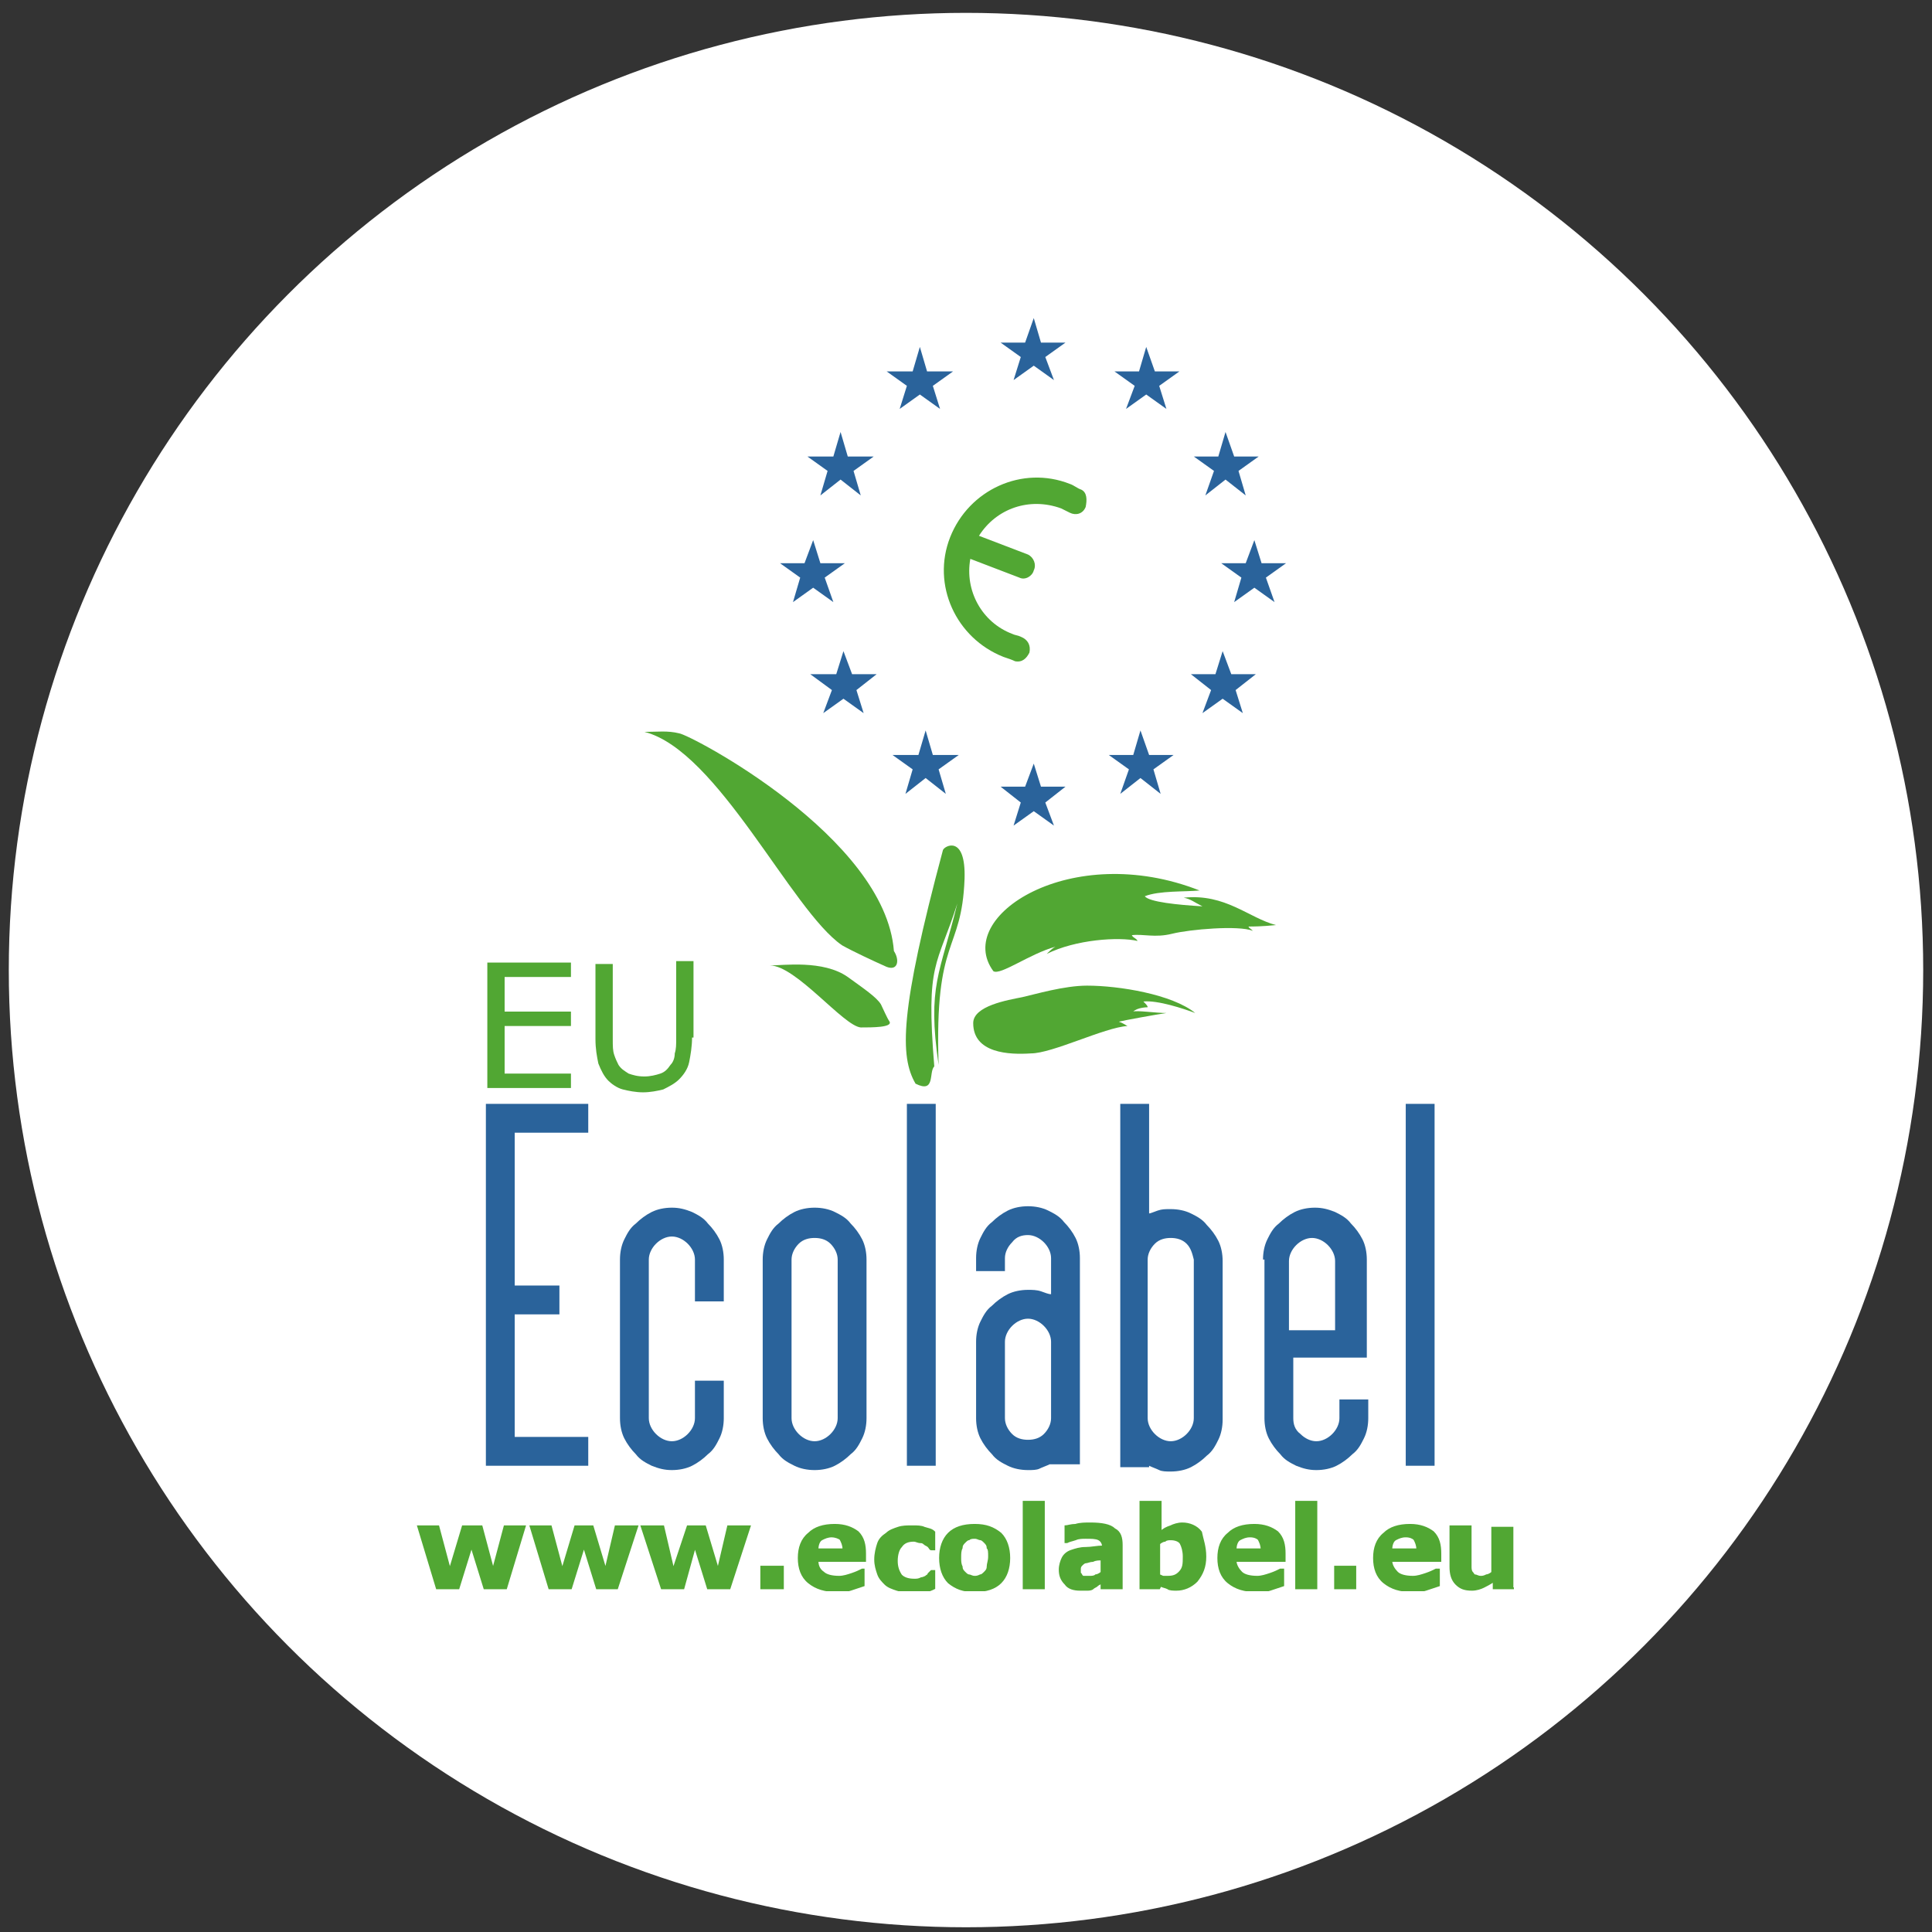 <?xml version="1.0" encoding="UTF-8"?> <svg xmlns="http://www.w3.org/2000/svg" width="134" height="134" viewBox="0 0 134 134" fill="none"><rect x="0" y="0" width="134" height="134" fill="#333333" stroke="none"/><circle cx="67" cy="67.282" r="66.39" fill="white"></circle><g clip-path="url(#clip0)"><path d="M75 33.962C74.7 33.862 74.5 33.662 74.2 33.562C70.9 32.262 67.2 33.962 65.9 37.262C64.6 40.562 66.3 44.262 69.6 45.562C69.9 45.662 70.2 45.762 70.4 45.862C70.9 45.962 71.2 45.662 71.4 45.262C71.5 44.762 71.3 44.362 70.8 44.162C70.6 44.062 70.4 44.062 70.2 43.962C68.1 43.162 66.9 40.962 67.3 38.762L70.7 40.062C71.1 40.262 71.6 39.962 71.7 39.562C71.9 39.162 71.7 38.662 71.3 38.462L67.9 37.162C69.1 35.262 71.4 34.462 73.6 35.262C73.8 35.362 74 35.462 74.2 35.562C74.6 35.762 75.1 35.662 75.3 35.162C75.4 34.662 75.4 34.162 75 33.962Z" fill="#51A733"></path><path d="M71.7 22.062L71.1 23.762H69.4L70.8 24.762L70.3 26.362L71.7 25.362L73.1 26.362L72.5 24.762L73.9 23.762H72.2L71.7 22.062Z" fill="#2A639B"></path><path d="M79.5 24.062L79 25.762H77.3L78.7 26.762L78.1 28.362L79.5 27.362L80.9 28.362L80.4 26.762L81.8 25.762H80.1L79.5 24.062Z" fill="#2A639B"></path><path d="M84.2 32.662L83.6 34.362L85 33.262L86.4 34.362L85.9 32.662L87.3 31.662H85.6L85 29.962L84.5 31.662H82.8L84.2 32.662Z" fill="#2A639B"></path><path d="M62.4 28.362L63.8 27.362L65.2 28.362L64.7 26.762L66.1 25.762H64.3L63.8 24.062L63.3 25.762H61.5L62.9 26.762L62.4 28.362Z" fill="#2A639B"></path><path d="M57.4 32.662L56.9 34.362L58.3 33.262L59.7 34.362L59.2 32.662L60.6 31.662H58.8L58.3 29.962L57.8 31.662H56L57.4 32.662Z" fill="#2A639B"></path><path d="M89.2 39.062H87.5L87 37.462L86.4 39.062H84.7L86.1 40.062L85.6 41.762L87 40.762L88.4 41.762L87.8 40.062L89.2 39.062Z" fill="#2A639B"></path><path d="M85.4 46.762L84.8 45.162L84.3 46.762H82.6L84 47.862L83.4 49.462L84.8 48.462L86.2 49.462L85.7 47.862L87.1 46.762H85.4Z" fill="#2A639B"></path><path d="M79.7 52.362L79.1 50.662L78.6 52.362H76.9L78.3 53.362L77.7 55.062L79.1 53.962L80.5 55.062L80 53.362L81.4 52.362H79.7Z" fill="#2A639B"></path><path d="M59.1 46.762L58.5 45.162L58 46.762H56.2L57.7 47.862L57.1 49.462L58.5 48.462L59.9 49.462L59.4 47.862L60.8 46.762H59.1Z" fill="#2A639B"></path><path d="M64.7 52.362L64.2 50.662L63.7 52.362H61.9L63.3 53.362L62.8 55.062L64.2 53.962L65.6 55.062L65.1 53.362L66.5 52.362H64.7Z" fill="#2A639B"></path><path d="M56.4 40.762L57.8 41.762L57.2 40.062L58.6 39.062H56.9L56.4 37.462L55.8 39.062H54.1L55.5 40.062L55 41.762L56.4 40.762Z" fill="#2A639B"></path><path d="M72.2 54.562L71.7 52.962L71.1 54.562H69.4L70.8 55.662L70.3 57.262L71.7 56.262L73.1 57.262L72.5 55.662L73.9 54.562H72.2Z" fill="#2A639B"></path><path d="M66.9 60.962C66.7 66.162 64.8 64.862 65.1 73.862C64.3 68.362 65.2 67.562 66.4 62.662C65 67.062 64.2 66.662 64.8 73.962C64.4 74.362 64.9 75.862 63.5 75.162C62.4 73.262 62.4 70.162 65.4 58.962C65.5 58.662 67 57.862 66.9 60.962Z" fill="#51A733"></path><path d="M53.4 66.962C54.3 66.962 57.1 66.562 58.8 67.762C59.9 68.562 60.8 69.162 61.1 69.662C61.3 70.062 61.5 70.562 61.7 70.862C61.9 71.262 60.5 71.262 59.7 71.262C58.5 71.162 55.2 66.962 53.4 66.962Z" fill="#51A733"></path><path d="M62 65.962C62.4 66.562 62.3 67.362 61.5 67.062C60.6 66.662 59.1 65.962 58.4 65.562C54.9 63.162 49.8 52.062 44.7 50.762C45.6 50.762 46.3 50.662 47.1 50.862C47.9 50.962 61.4 58.062 62 65.962Z" fill="#51A733"></path><path d="M68.9 67.362C66.1 63.562 74.3 58.262 83.2 61.762C82.2 61.862 80.4 61.762 79.4 62.162C79.7 62.562 81.7 62.762 83.4 62.862C82.8 62.562 82.6 62.362 82.1 62.262C85 61.962 86.6 63.662 88.5 64.162C87.5 64.262 86.9 64.262 86.6 64.262C86.6 64.362 86.7 64.362 86.9 64.562C85.9 64.162 82.5 64.462 81.3 64.762C80.1 65.062 79.3 64.762 78.5 64.862C78.6 65.062 78.8 65.062 78.9 65.262C77.6 64.962 74.6 65.162 72.6 66.162C72.8 65.962 73 65.762 73.2 65.662C71.4 66.162 69.4 67.662 68.9 67.362Z" fill="#51A733"></path><path d="M67.5 70.962C67.5 69.762 69.9 69.362 70.9 69.162C71.8 68.962 73.8 68.362 75.4 68.362C77.6 68.362 81.3 68.962 82.9 70.262C82.1 69.962 80.3 69.362 79.3 69.462C79.5 69.662 79.6 69.762 79.6 69.862C79.6 69.862 78.9 69.862 78.6 70.162C78.8 70.062 80.2 70.262 80.9 70.262C80.2 70.362 78 70.762 77.6 70.862C77.9 70.962 78 71.062 78.2 71.162C76.6 71.262 73 73.062 71.5 73.062C70 73.162 67.5 73.062 67.5 70.962Z" fill="#51A733"></path><path d="M36.4 105.862L35.1 110.162H33.6L32.7 107.262L31.8 110.162H30.3L29 105.862H30.4L31.2 108.862L32.1 105.862H33.4L34.2 108.862L35 105.862H36.4Z" fill="#51A733"></path><path d="M36.4 105.862L35.1 110.162H33.6L32.7 107.262L31.8 110.162H30.3L29 105.862H30.4L31.2 108.862L32.1 105.862H33.4L34.2 108.862L35 105.862H36.4Z" stroke="#51A733" stroke-width="0.129"></path><path d="M44.2 105.862L42.8 110.162H41.4L40.5 107.262L39.6 110.162H38.1L36.8 105.862H38.2L39 108.862L39.9 105.862H41.1L42 108.862L42.7 105.862H44.2Z" fill="#51A733"></path><path d="M44.2 105.862L42.8 110.162H41.4L40.5 107.262L39.6 110.162H38.1L36.8 105.862H38.2L39 108.862L39.9 105.862H41.1L42 108.862L42.7 105.862H44.2Z" stroke="#51A733" stroke-width="0.129"></path><path d="M52 105.862L50.6 110.162H49.1L48.2 107.262L47.4 110.162H45.9L44.5 105.862H46L46.7 108.862L47.7 105.862H48.9L49.8 108.862L50.5 105.862H52Z" fill="#51A733"></path><path d="M52 105.862L50.6 110.162H49.1L48.2 107.262L47.4 110.162H45.9L44.5 105.862H46L46.7 108.862L47.7 105.862H48.9L49.8 108.862L50.5 105.862H52Z" stroke="#51A733" stroke-width="0.129"></path><path d="M54.3 108.662H52.8V110.162H54.3V108.662Z" fill="#51A733"></path><path d="M54.3 108.662H52.8V110.162H54.3V108.662Z" stroke="#51A733" stroke-width="0.129"></path><path d="M59.9 108.262H56.7C56.7 108.562 56.8 108.862 57.1 109.062C57.3 109.262 57.7 109.362 58.2 109.362C58.5 109.362 58.8 109.262 59.1 109.162C59.4 109.062 59.6 108.962 59.8 108.862H59.9V109.962C59.6 110.062 59.3 110.162 59 110.262C58.7 110.362 58.4 110.362 58.1 110.362C57.2 110.362 56.6 110.162 56.1 109.762C55.6 109.362 55.4 108.762 55.4 108.062C55.4 107.362 55.6 106.762 56.1 106.362C56.5 105.962 57.1 105.762 57.9 105.762C58.6 105.762 59.1 105.962 59.5 106.262C59.9 106.662 60 107.162 60 107.762V108.262H59.9ZM58.5 107.462C58.5 107.162 58.4 106.962 58.3 106.762C58.2 106.662 57.9 106.562 57.7 106.562C57.4 106.562 57.2 106.662 57 106.762C56.8 106.862 56.7 107.162 56.7 107.462H58.5Z" fill="#51A733"></path><path d="M59.9 108.262H56.7C56.7 108.562 56.8 108.862 57.1 109.062C57.3 109.262 57.7 109.362 58.2 109.362C58.5 109.362 58.8 109.262 59.1 109.162C59.4 109.062 59.6 108.962 59.8 108.862H59.9V109.962C59.6 110.062 59.3 110.162 59 110.262C58.7 110.362 58.4 110.362 58.1 110.362C57.2 110.362 56.6 110.162 56.1 109.762C55.6 109.362 55.4 108.762 55.4 108.062C55.4 107.362 55.6 106.762 56.1 106.362C56.5 105.962 57.1 105.762 57.9 105.762C58.6 105.762 59.1 105.962 59.5 106.262C59.9 106.662 60 107.162 60 107.762V108.262H59.9ZM58.5 107.462C58.5 107.162 58.4 106.962 58.3 106.762C58.2 106.662 57.9 106.562 57.7 106.562C57.4 106.562 57.2 106.662 57 106.762C56.8 106.862 56.7 107.162 56.7 107.462H58.5Z" stroke="#51A733" stroke-width="0.129"></path><path d="M63.2 110.362C62.8 110.362 62.5 110.362 62.2 110.262C61.9 110.162 61.6 110.062 61.4 109.862C61.2 109.662 61 109.462 60.9 109.162C60.8 108.862 60.7 108.562 60.7 108.162C60.7 107.762 60.8 107.362 60.9 107.062C61 106.762 61.2 106.562 61.5 106.362C61.7 106.162 62 106.062 62.3 105.962C62.6 105.862 62.9 105.862 63.3 105.862C63.6 105.862 63.9 105.862 64.1 105.962C64.4 106.062 64.6 106.062 64.8 106.262V107.462H64.6C64.5 107.462 64.5 107.362 64.4 107.262C64.3 107.162 64.2 107.162 64.1 107.062C64 106.962 63.9 106.962 63.8 106.962C63.7 106.962 63.5 106.862 63.4 106.862C63 106.862 62.7 106.962 62.5 107.262C62.3 107.462 62.2 107.862 62.2 108.262C62.2 108.662 62.3 108.962 62.5 109.262C62.7 109.462 63 109.562 63.4 109.562C63.6 109.562 63.7 109.562 63.9 109.462C64 109.462 64.2 109.362 64.2 109.362C64.3 109.262 64.4 109.262 64.4 109.162C64.5 109.062 64.5 109.062 64.6 108.962H64.8V110.162C64.6 110.262 64.4 110.362 64.1 110.362C63.7 110.262 63.5 110.362 63.2 110.362Z" fill="#51A733"></path><path d="M63.2 110.362C62.8 110.362 62.5 110.362 62.2 110.262C61.9 110.162 61.6 110.062 61.4 109.862C61.2 109.662 61 109.462 60.9 109.162C60.8 108.862 60.7 108.562 60.7 108.162C60.7 107.762 60.8 107.362 60.9 107.062C61 106.762 61.2 106.562 61.5 106.362C61.7 106.162 62 106.062 62.3 105.962C62.6 105.862 62.9 105.862 63.3 105.862C63.6 105.862 63.9 105.862 64.1 105.962C64.4 106.062 64.6 106.062 64.8 106.262V107.462H64.6C64.5 107.462 64.5 107.362 64.4 107.262C64.3 107.162 64.2 107.162 64.1 107.062C64 106.962 63.9 106.962 63.8 106.962C63.7 106.962 63.5 106.862 63.4 106.862C63 106.862 62.7 106.962 62.5 107.262C62.3 107.462 62.2 107.862 62.2 108.262C62.2 108.662 62.3 108.962 62.5 109.262C62.7 109.462 63 109.562 63.4 109.562C63.6 109.562 63.7 109.562 63.9 109.462C64 109.462 64.2 109.362 64.2 109.362C64.3 109.262 64.4 109.262 64.4 109.162C64.5 109.062 64.5 109.062 64.6 108.962H64.8V110.162C64.6 110.262 64.4 110.362 64.1 110.362C63.7 110.262 63.5 110.362 63.2 110.362Z" stroke="#51A733" stroke-width="0.129"></path><path d="M70 108.062C70 108.762 69.8 109.362 69.4 109.762C69 110.162 68.4 110.362 67.6 110.362C66.8 110.362 66.3 110.162 65.8 109.762C65.4 109.362 65.2 108.762 65.2 108.062C65.2 107.362 65.4 106.762 65.8 106.362C66.2 105.962 66.8 105.762 67.6 105.762C68.4 105.762 68.9 105.962 69.4 106.362C69.8 106.762 70 107.362 70 108.062ZM68.3 109.062C68.4 108.962 68.5 108.862 68.5 108.662C68.5 108.462 68.6 108.262 68.6 107.962C68.6 107.662 68.6 107.462 68.5 107.362C68.5 107.162 68.4 107.062 68.3 106.962C68.2 106.862 68.1 106.762 68 106.762C67.9 106.762 67.8 106.662 67.6 106.662C67.5 106.662 67.3 106.662 67.2 106.762C67.1 106.762 67 106.862 66.9 106.962C66.8 107.062 66.7 107.162 66.7 107.362C66.6 107.562 66.6 107.762 66.6 108.062C66.6 108.262 66.6 108.462 66.7 108.662C66.7 108.862 66.8 108.962 66.9 109.062C67 109.162 67.1 109.262 67.2 109.262C67.3 109.262 67.4 109.362 67.6 109.362C67.7 109.362 67.8 109.362 68 109.262C68.1 109.262 68.2 109.162 68.3 109.062Z" fill="#51A733"></path><path d="M70 108.062C70 108.762 69.8 109.362 69.4 109.762C69 110.162 68.4 110.362 67.6 110.362C66.8 110.362 66.3 110.162 65.8 109.762C65.4 109.362 65.2 108.762 65.2 108.062C65.2 107.362 65.4 106.762 65.8 106.362C66.2 105.962 66.8 105.762 67.6 105.762C68.4 105.762 68.9 105.962 69.4 106.362C69.8 106.762 70 107.362 70 108.062ZM68.3 109.062C68.4 108.962 68.5 108.862 68.5 108.662C68.5 108.462 68.6 108.262 68.6 107.962C68.6 107.662 68.6 107.462 68.5 107.362C68.5 107.162 68.4 107.062 68.3 106.962C68.2 106.862 68.1 106.762 68 106.762C67.9 106.762 67.8 106.662 67.6 106.662C67.5 106.662 67.3 106.662 67.2 106.762C67.1 106.762 67 106.862 66.9 106.962C66.8 107.062 66.7 107.162 66.7 107.362C66.6 107.562 66.6 107.762 66.6 108.062C66.6 108.262 66.6 108.462 66.7 108.662C66.7 108.862 66.8 108.962 66.9 109.062C67 109.162 67.1 109.262 67.2 109.262C67.3 109.262 67.4 109.362 67.6 109.362C67.7 109.362 67.8 109.362 68 109.262C68.1 109.262 68.2 109.162 68.3 109.062Z" stroke="#51A733" stroke-width="0.129"></path><path d="M72.4 104.162H71V110.162H72.4V104.162Z" fill="#51A733"></path><path d="M72.4 104.162H71V110.162H72.4V104.162Z" stroke="#51A733" stroke-width="0.129"></path><path d="M76.4 109.762C76.3 109.862 76.2 109.862 76.1 109.962C76 110.062 75.9 110.062 75.8 110.162C75.7 110.262 75.5 110.262 75.4 110.262C75.3 110.262 75.1 110.262 74.9 110.262C74.5 110.262 74.1 110.162 73.9 109.862C73.6 109.562 73.5 109.262 73.5 108.862C73.5 108.562 73.6 108.262 73.7 108.062C73.8 107.862 74 107.662 74.3 107.562C74.6 107.462 74.9 107.362 75.3 107.362C75.7 107.362 76.1 107.262 76.5 107.262C76.5 107.062 76.4 106.862 76.2 106.762C76 106.662 75.7 106.662 75.3 106.662C75.1 106.662 74.8 106.662 74.6 106.762C74.3 106.862 74.2 106.862 74 106.962H73.9V105.862C74 105.862 74.3 105.762 74.6 105.762C74.9 105.662 75.3 105.662 75.6 105.662C76.4 105.662 77 105.762 77.3 106.062C77.7 106.262 77.8 106.662 77.8 107.162V110.162H76.4V109.762ZM76.4 109.062V108.162C76.2 108.162 76 108.162 75.8 108.262C75.6 108.262 75.4 108.362 75.3 108.362C75.2 108.362 75.1 108.462 75 108.562C74.9 108.662 74.9 108.762 74.9 108.862C74.9 108.962 74.9 109.062 74.9 109.062C74.9 109.162 75 109.162 75 109.262C75.1 109.362 75.1 109.362 75.2 109.362C75.3 109.362 75.4 109.362 75.6 109.362C75.7 109.362 75.9 109.362 76 109.262C76.1 109.262 76.3 109.162 76.4 109.062Z" fill="#51A733"></path><path d="M76.4 109.762C76.3 109.862 76.2 109.862 76.1 109.962C76 110.062 75.9 110.062 75.8 110.162C75.7 110.262 75.5 110.262 75.4 110.262C75.3 110.262 75.1 110.262 74.9 110.262C74.5 110.262 74.1 110.162 73.9 109.862C73.6 109.562 73.5 109.262 73.5 108.862C73.5 108.562 73.6 108.262 73.7 108.062C73.8 107.862 74 107.662 74.3 107.562C74.6 107.462 74.9 107.362 75.3 107.362C75.7 107.362 76.1 107.262 76.5 107.262C76.5 107.062 76.4 106.862 76.2 106.762C76 106.662 75.7 106.662 75.3 106.662C75.1 106.662 74.8 106.662 74.6 106.762C74.3 106.862 74.2 106.862 74 106.962H73.9V105.862C74 105.862 74.3 105.762 74.6 105.762C74.9 105.662 75.3 105.662 75.6 105.662C76.4 105.662 77 105.762 77.3 106.062C77.7 106.262 77.8 106.662 77.8 107.162V110.162H76.4V109.762V109.762ZM76.4 109.062V108.162C76.2 108.162 76 108.162 75.8 108.262C75.6 108.262 75.4 108.362 75.3 108.362C75.2 108.362 75.1 108.462 75 108.562C74.9 108.662 74.9 108.762 74.9 108.862C74.9 108.962 74.9 109.062 74.9 109.062C74.9 109.162 75 109.162 75 109.262C75.1 109.362 75.1 109.362 75.2 109.362C75.3 109.362 75.4 109.362 75.6 109.362C75.7 109.362 75.9 109.362 76 109.262C76.1 109.262 76.3 109.162 76.4 109.062Z" stroke="#51A733" stroke-width="0.129"></path><path d="M83.6 107.962C83.6 108.662 83.4 109.162 83 109.662C82.6 110.062 82.1 110.262 81.6 110.262C81.4 110.262 81.1 110.262 81 110.162C80.8 110.062 80.6 110.062 80.5 109.962L80.4 110.162H79.1V104.162H80.5V106.262C80.7 106.062 80.9 105.962 81.2 105.862C81.4 105.762 81.7 105.662 82 105.662C82.5 105.662 83 105.862 83.3 106.262C83.4 106.762 83.6 107.262 83.6 107.962ZM82.1 107.962C82.1 107.562 82 107.262 81.9 107.062C81.8 106.862 81.5 106.762 81.2 106.762C81.1 106.762 80.9 106.762 80.8 106.862C80.7 106.862 80.5 106.962 80.4 107.062V109.262C80.5 109.262 80.6 109.362 80.7 109.362C80.8 109.362 80.9 109.362 81 109.362C81.4 109.362 81.6 109.262 81.8 109.062C82.1 108.762 82.1 108.462 82.1 107.962Z" fill="#51A733"></path><path d="M83.6 107.962C83.6 108.662 83.4 109.162 83 109.662C82.6 110.062 82.1 110.262 81.6 110.262C81.4 110.262 81.1 110.262 81 110.162C80.8 110.062 80.6 110.062 80.5 109.962L80.4 110.162H79.1V104.162H80.5V106.262C80.7 106.062 80.9 105.962 81.2 105.862C81.4 105.762 81.7 105.662 82 105.662C82.5 105.662 83 105.862 83.3 106.262C83.4 106.762 83.6 107.262 83.6 107.962ZM82.1 107.962C82.1 107.562 82 107.262 81.9 107.062C81.8 106.862 81.5 106.762 81.2 106.762C81.1 106.762 80.9 106.762 80.8 106.862C80.7 106.862 80.5 106.962 80.4 107.062V109.262C80.5 109.262 80.6 109.362 80.7 109.362C80.8 109.362 80.9 109.362 81 109.362C81.4 109.362 81.6 109.262 81.8 109.062C82.1 108.762 82.1 108.462 82.1 107.962Z" stroke="#51A733" stroke-width="0.129"></path><path d="M88.9 108.262H85.7C85.7 108.562 85.9 108.862 86.1 109.062C86.3 109.262 86.7 109.362 87.2 109.362C87.5 109.362 87.8 109.262 88.1 109.162C88.4 109.062 88.6 108.962 88.8 108.862H89V109.962C88.7 110.062 88.4 110.162 88.1 110.262C87.8 110.362 87.5 110.362 87.2 110.362C86.3 110.362 85.7 110.162 85.2 109.762C84.7 109.362 84.5 108.762 84.5 108.062C84.5 107.362 84.7 106.762 85.2 106.362C85.6 105.962 86.2 105.762 87 105.762C87.7 105.762 88.2 105.962 88.6 106.262C89 106.662 89.1 107.162 89.1 107.762V108.262H88.9ZM87.5 107.462C87.5 107.162 87.4 106.962 87.3 106.762C87.2 106.662 87 106.562 86.7 106.562C86.4 106.562 86.2 106.662 86 106.762C85.8 106.862 85.7 107.162 85.7 107.462H87.5Z" fill="#51A733"></path><path d="M88.9 108.262H85.7C85.7 108.562 85.9 108.862 86.1 109.062C86.3 109.262 86.7 109.362 87.2 109.362C87.5 109.362 87.8 109.262 88.1 109.162C88.4 109.062 88.6 108.962 88.8 108.862H89V109.962C88.7 110.062 88.4 110.162 88.1 110.262C87.8 110.362 87.5 110.362 87.2 110.362C86.3 110.362 85.7 110.162 85.2 109.762C84.7 109.362 84.5 108.762 84.5 108.062C84.5 107.362 84.7 106.762 85.2 106.362C85.6 105.962 86.2 105.762 87 105.762C87.7 105.762 88.2 105.962 88.6 106.262C89 106.662 89.1 107.162 89.1 107.762V108.262H88.9ZM87.5 107.462C87.5 107.162 87.4 106.962 87.3 106.762C87.2 106.662 87 106.562 86.7 106.562C86.4 106.562 86.2 106.662 86 106.762C85.8 106.862 85.7 107.162 85.7 107.462H87.5Z" stroke="#51A733" stroke-width="0.129"></path><path d="M91.3 104.162H89.9V110.162H91.3V104.162Z" fill="#51A733"></path><path d="M91.3 104.162H89.9V110.162H91.3V104.162Z" stroke="#51A733" stroke-width="0.129"></path><path d="M94 108.662H92.6V110.162H94V108.662Z" fill="#51A733"></path><path d="M94 108.662H92.6V110.162H94V108.662Z" stroke="#51A733" stroke-width="0.129"></path><path d="M99.7 108.262H96.5C96.5 108.562 96.7 108.862 96.9 109.062C97.1 109.262 97.5 109.362 98 109.362C98.3 109.362 98.6 109.262 98.9 109.162C99.2 109.062 99.4 108.962 99.6 108.862H99.8V109.962C99.5 110.062 99.2 110.162 98.9 110.262C98.6 110.362 98.3 110.362 98 110.362C97.1 110.362 96.5 110.162 96 109.762C95.5 109.362 95.3 108.762 95.3 108.062C95.3 107.362 95.5 106.762 96 106.362C96.4 105.962 97 105.762 97.8 105.762C98.5 105.762 99 105.962 99.4 106.262C99.8 106.662 99.9 107.162 99.9 107.762V108.262H99.7ZM98.3 107.462C98.3 107.162 98.2 106.962 98.1 106.762C98 106.662 97.8 106.562 97.5 106.562C97.2 106.562 97 106.662 96.8 106.762C96.6 106.862 96.5 107.162 96.5 107.462H98.3Z" fill="#51A733"></path><path d="M99.7 108.262H96.5C96.5 108.562 96.7 108.862 96.9 109.062C97.1 109.262 97.5 109.362 98 109.362C98.3 109.362 98.6 109.262 98.9 109.162C99.2 109.062 99.4 108.962 99.6 108.862H99.8V109.962C99.5 110.062 99.2 110.162 98.9 110.262C98.6 110.362 98.3 110.362 98 110.362C97.1 110.362 96.5 110.162 96 109.762C95.5 109.362 95.3 108.762 95.3 108.062C95.3 107.362 95.5 106.762 96 106.362C96.4 105.962 97 105.762 97.8 105.762C98.5 105.762 99 105.962 99.4 106.262C99.8 106.662 99.9 107.162 99.9 107.762V108.262H99.7ZM98.3 107.462C98.3 107.162 98.2 106.962 98.1 106.762C98 106.662 97.8 106.562 97.5 106.562C97.2 106.562 97 106.662 96.8 106.762C96.6 106.862 96.5 107.162 96.5 107.462H98.3Z" stroke="#51A733" stroke-width="0.129"></path><path d="M105 110.162H103.6V109.662C103.3 109.862 103.1 109.962 102.9 110.062C102.7 110.162 102.4 110.262 102.1 110.262C101.6 110.262 101.3 110.162 101 109.862C100.7 109.562 100.6 109.162 100.6 108.662V105.862H102V108.062C102 108.262 102 108.462 102 108.662C102 108.762 102 108.962 102.1 109.062C102.2 109.162 102.2 109.262 102.3 109.262C102.4 109.262 102.5 109.362 102.7 109.362C102.8 109.362 102.9 109.362 103.1 109.262C103.2 109.262 103.4 109.162 103.5 109.062V105.962H104.9V110.162H105Z" fill="#51A733"></path><path d="M105 110.162H103.6V109.662C103.3 109.862 103.1 109.962 102.9 110.062C102.7 110.162 102.4 110.262 102.1 110.262C101.6 110.262 101.3 110.162 101 109.862C100.7 109.562 100.6 109.162 100.6 108.662V105.862H102V108.062C102 108.262 102 108.462 102 108.662C102 108.762 102 108.962 102.1 109.062C102.2 109.162 102.2 109.262 102.3 109.262C102.4 109.262 102.5 109.362 102.7 109.362C102.8 109.362 102.9 109.362 103.1 109.262C103.2 109.262 103.4 109.162 103.5 109.062V105.962H104.9V110.162H105Z" stroke="#51A733" stroke-width="0.129"></path><path d="M39.6 75.462H33.8V66.762H39.6V67.762H35V70.162H39.6V71.162H35V74.462H39.6V75.462Z" fill="#51A733"></path><path d="M48 71.962C48 72.562 47.9 73.162 47.8 73.662C47.7 74.162 47.4 74.562 47.1 74.862C46.8 75.162 46.4 75.362 46 75.562C45.6 75.662 45.1 75.762 44.6 75.762C44.1 75.762 43.6 75.662 43.2 75.562C42.8 75.462 42.4 75.162 42.2 74.962C41.9 74.662 41.7 74.262 41.5 73.762C41.4 73.262 41.3 72.762 41.3 72.062V66.862H42.5V72.062C42.5 72.562 42.5 72.862 42.6 73.162C42.7 73.462 42.8 73.662 42.9 73.862C43.1 74.162 43.3 74.262 43.6 74.462C43.9 74.562 44.2 74.662 44.7 74.662C45.1 74.662 45.5 74.562 45.8 74.462C46.1 74.362 46.3 74.162 46.5 73.862C46.7 73.662 46.8 73.362 46.8 73.062C46.9 72.762 46.9 72.462 46.9 71.962V66.662H48.1V71.962H48Z" fill="#51A733"></path><path d="M33.7 101.662V76.562H40.8V78.562H35.7V89.162H38.8V91.162H35.7V99.662H40.8V101.662H33.7Z" fill="#2A639B"></path><path d="M48.2 90.262V87.362C48.2 86.962 48 86.562 47.7 86.262C47.4 85.962 47 85.762 46.6 85.762C46.2 85.762 45.8 85.962 45.5 86.262C45.2 86.562 45 86.962 45 87.362V98.362C45 98.762 45.2 99.162 45.5 99.462C45.8 99.762 46.2 99.962 46.6 99.962C47 99.962 47.4 99.762 47.7 99.462C48 99.162 48.2 98.762 48.2 98.362V95.762H50.2V98.362C50.2 98.862 50.1 99.362 49.9 99.762C49.7 100.162 49.5 100.562 49.1 100.862C48.8 101.162 48.4 101.462 48 101.662C47.6 101.862 47.1 101.962 46.6 101.962C46.1 101.962 45.7 101.862 45.2 101.662C44.8 101.462 44.4 101.262 44.1 100.862C43.8 100.562 43.5 100.162 43.3 99.762C43.1 99.362 43 98.862 43 98.362V87.362C43 86.862 43.1 86.362 43.3 85.962C43.5 85.562 43.7 85.162 44.1 84.862C44.4 84.562 44.8 84.262 45.2 84.062C45.6 83.862 46.1 83.762 46.6 83.762C47.1 83.762 47.5 83.862 48 84.062C48.4 84.262 48.8 84.462 49.1 84.862C49.4 85.162 49.7 85.562 49.9 85.962C50.1 86.362 50.2 86.862 50.2 87.362V90.262H48.2Z" fill="#2A639B"></path><path d="M60.1 98.362C60.1 98.862 60 99.362 59.8 99.762C59.6 100.162 59.4 100.562 59 100.862C58.7 101.162 58.3 101.462 57.9 101.662C57.5 101.862 57 101.962 56.5 101.962C56 101.962 55.5 101.862 55.1 101.662C54.7 101.462 54.3 101.262 54 100.862C53.7 100.562 53.4 100.162 53.2 99.762C53 99.362 52.9 98.862 52.9 98.362V87.362C52.9 86.862 53 86.362 53.2 85.962C53.4 85.562 53.6 85.162 54 84.862C54.3 84.562 54.7 84.262 55.1 84.062C55.5 83.862 56 83.762 56.5 83.762C57 83.762 57.5 83.862 57.9 84.062C58.3 84.262 58.7 84.462 59 84.862C59.3 85.162 59.6 85.562 59.8 85.962C60 86.362 60.1 86.862 60.1 87.362V98.362ZM58.1 87.362C58.1 86.962 57.9 86.562 57.6 86.262C57.3 85.962 56.9 85.862 56.5 85.862C56.1 85.862 55.7 85.962 55.4 86.262C55.1 86.562 54.9 86.962 54.9 87.362V98.362C54.9 98.762 55.1 99.162 55.4 99.462C55.7 99.762 56.1 99.962 56.5 99.962C56.9 99.962 57.3 99.762 57.6 99.462C57.9 99.162 58.1 98.762 58.1 98.362V87.362Z" fill="#2A639B"></path><path d="M64.9 76.562H62.9V101.662H64.9V76.562Z" fill="#2A639B"></path><path d="M72.8 101.562C72.6 101.662 72.3 101.762 72.1 101.862C71.9 101.962 71.6 101.962 71.3 101.962C70.8 101.962 70.3 101.862 69.9 101.662C69.5 101.462 69.1 101.262 68.8 100.862C68.5 100.562 68.2 100.162 68 99.762C67.8 99.362 67.7 98.862 67.7 98.362V93.062C67.7 92.562 67.8 92.062 68 91.662C68.2 91.262 68.4 90.862 68.8 90.562C69.1 90.262 69.5 89.962 69.9 89.762C70.3 89.562 70.8 89.462 71.3 89.462C71.6 89.462 71.9 89.462 72.2 89.562C72.5 89.662 72.7 89.762 72.9 89.762V87.262C72.9 86.862 72.7 86.462 72.4 86.162C72.1 85.862 71.7 85.662 71.3 85.662C70.9 85.662 70.5 85.762 70.2 86.162C69.9 86.462 69.7 86.862 69.7 87.262V88.162H67.7V87.262C67.7 86.762 67.8 86.262 68 85.862C68.2 85.462 68.4 85.062 68.8 84.762C69.1 84.462 69.5 84.162 69.9 83.962C70.3 83.762 70.8 83.662 71.3 83.662C71.8 83.662 72.3 83.762 72.7 83.962C73.1 84.162 73.5 84.362 73.8 84.762C74.1 85.062 74.4 85.462 74.6 85.862C74.8 86.262 74.9 86.762 74.9 87.262V101.562H72.9H72.8ZM69.7 98.362C69.7 98.762 69.9 99.162 70.2 99.462C70.5 99.762 70.9 99.862 71.3 99.862C71.7 99.862 72.1 99.762 72.4 99.462C72.7 99.162 72.9 98.762 72.9 98.362V93.062C72.9 92.662 72.7 92.262 72.4 91.962C72.1 91.662 71.7 91.462 71.3 91.462C70.9 91.462 70.5 91.662 70.2 91.962C69.9 92.262 69.7 92.662 69.7 93.062V98.362Z" fill="#2A639B"></path><path d="M80.3 83.962C80.6 83.862 80.8 83.862 81.2 83.862C81.7 83.862 82.2 83.962 82.6 84.162C83 84.362 83.4 84.562 83.7 84.962C84 85.262 84.3 85.662 84.5 86.062C84.7 86.462 84.8 86.962 84.8 87.462V98.462C84.8 98.962 84.7 99.462 84.5 99.862C84.3 100.262 84.1 100.662 83.7 100.962C83.4 101.262 83 101.562 82.6 101.762C82.2 101.962 81.7 102.062 81.2 102.062C80.9 102.062 80.6 102.062 80.4 101.962C80.2 101.862 79.9 101.762 79.7 101.662V101.762H77.7V76.562H79.7V84.162C79.8 84.162 80 84.062 80.3 83.962ZM82.3 86.262C82 85.962 81.6 85.862 81.2 85.862C80.8 85.862 80.4 85.962 80.1 86.262C79.8 86.562 79.6 86.962 79.6 87.362V98.362C79.6 98.762 79.8 99.162 80.1 99.462C80.4 99.762 80.8 99.962 81.2 99.962C81.6 99.962 82 99.762 82.3 99.462C82.6 99.162 82.8 98.762 82.8 98.362V87.362C82.7 86.962 82.6 86.562 82.3 86.262Z" fill="#2A639B"></path><path d="M87.6 87.362C87.6 86.862 87.7 86.362 87.9 85.962C88.1 85.562 88.3 85.162 88.7 84.862C89 84.562 89.4 84.262 89.8 84.062C90.2 83.862 90.7 83.762 91.2 83.762C91.7 83.762 92.1 83.862 92.6 84.062C93 84.262 93.4 84.462 93.7 84.862C94 85.162 94.3 85.562 94.5 85.962C94.7 86.362 94.8 86.862 94.8 87.362V94.162H89.7V98.362C89.7 98.762 89.8 99.162 90.2 99.462C90.5 99.762 90.9 99.962 91.3 99.962C91.7 99.962 92.1 99.762 92.4 99.462C92.7 99.162 92.9 98.762 92.9 98.362V97.062H94.9V98.362C94.9 98.862 94.8 99.362 94.6 99.762C94.4 100.162 94.2 100.562 93.8 100.862C93.5 101.162 93.1 101.462 92.7 101.662C92.3 101.862 91.8 101.962 91.3 101.962C90.8 101.962 90.4 101.862 89.9 101.662C89.5 101.462 89.1 101.262 88.8 100.862C88.5 100.562 88.2 100.162 88 99.762C87.8 99.362 87.7 98.862 87.7 98.362V87.362H87.6ZM89.5 92.262H92.6V87.462C92.6 87.062 92.4 86.662 92.1 86.362C91.8 86.062 91.4 85.862 91 85.862C90.6 85.862 90.2 86.062 89.9 86.362C89.6 86.662 89.4 87.062 89.4 87.462V92.262H89.5Z" fill="#2A639B"></path><path d="M99.5 76.562H97.5V101.662H99.5V76.562Z" fill="#2A639B"></path></g><defs><clipPath id="clip0"><rect width="76.2" height="88.3" fill="white" transform="translate(28.9 22.062)"></rect></clipPath></defs></svg> 